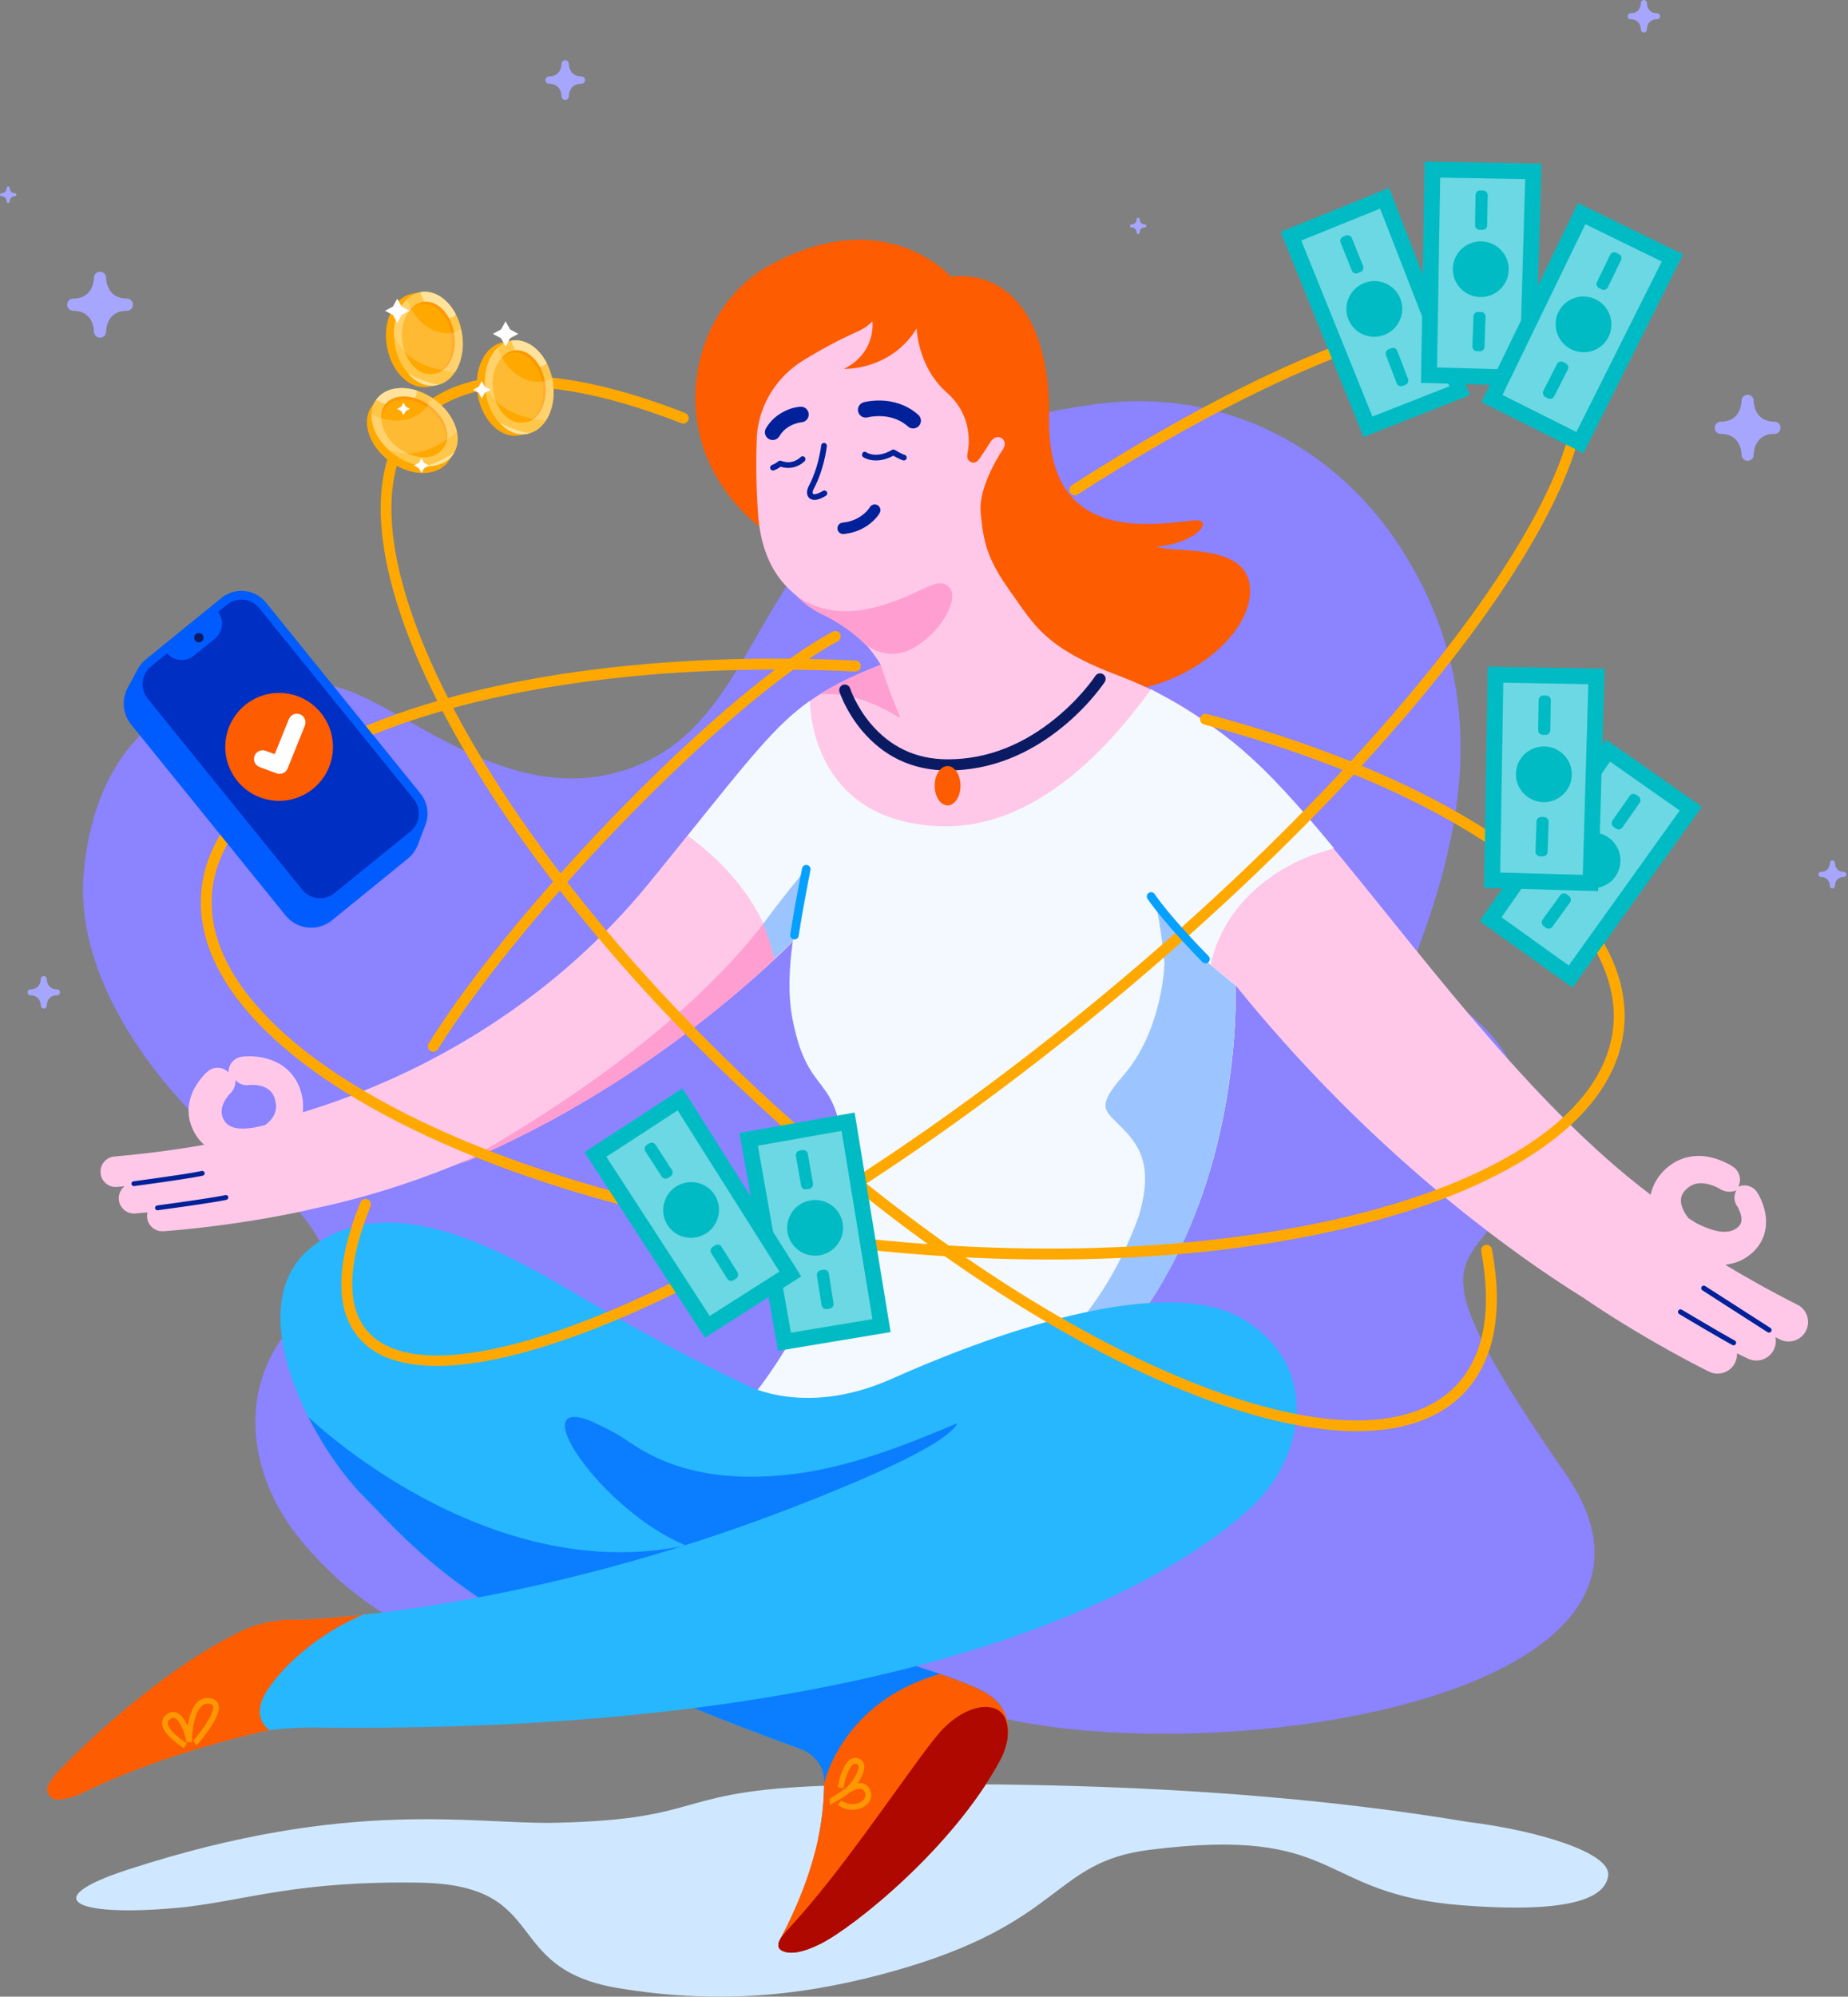 <svg width="614" height="663" viewBox="0 0 614 663" fill="none" xmlns="http://www.w3.org/2000/svg">
<rect x="0" y="0" width="614" height="663" fill="#808080" stroke="none"/>
<g clip-path="url(#clip0_161_3283)">
<path fill-rule="evenodd" clip-rule="evenodd" d="M204.606 256.587C168.847 266.036 137.422 237.475 116.057 229.453C94.692 221.43 33.888 221.767 27.806 289.906C25.217 319.016 43.578 348.279 62.694 368.429C73.847 380.161 114.704 407.07 108.461 426.525C106.768 431.814 101.823 435.197 98.007 439.205C78.953 459.183 81.492 489.018 99.798 511.242C133.352 551.977 185.149 565.605 298.716 555.072C338.658 596.366 580.484 576.357 520.182 489.401C459.881 402.447 496.032 428.447 505.94 384.473C512.348 331.65 464.081 333.976 471.616 313.772C488.26 269.094 492.846 227.368 467.378 185.09C445.422 148.643 406.858 128.583 364.551 134.124C240.527 150.358 265.376 240.543 204.606 256.587Z" fill="#8B83FF"/>
<path fill-rule="evenodd" clip-rule="evenodd" d="M315.865 91.798C315.865 91.798 294.069 66.912 255.376 88.276C228.529 103.1 217.893 149.311 254.87 176.949L286.173 186.161L353.275 223.99C353.275 223.99 356.431 229.303 369.489 229.478C391.204 229.77 413.897 213.014 415.268 197.726C416.904 179.443 389.965 184.109 384.315 181.461C397.644 180.53 404.059 171.895 396.316 172.832C378.513 174.989 347.992 178.37 348.58 138.972C349.06 106.766 335.688 89.788 315.865 91.798Z" fill="#FD5C00"/>
<path fill-rule="evenodd" clip-rule="evenodd" d="M289.857 106.683L289.891 107.047L289.911 107.479L289.915 107.751L289.912 108.221L289.9 108.574L289.877 108.957L289.842 109.367L289.793 109.803L289.728 110.262C289.716 110.34 289.704 110.419 289.69 110.499L289.6 110.989L289.489 111.498L289.358 112.023C288.448 115.396 286.133 119.64 280.403 122.485L280.675 122.489L281.351 122.478L281.84 122.456L282.419 122.417L282.85 122.379L283.317 122.331L284.077 122.235L284.622 122.154L285.196 122.058L285.796 121.946L286.419 121.816L287.067 121.667C287.286 121.614 287.51 121.557 287.735 121.497L288.422 121.306L289.125 121.092C289.837 120.866 290.572 120.604 291.321 120.3L292.074 119.982C296.369 118.096 301.039 114.8 304.562 109.047L304.591 109.583L304.656 110.303L304.746 111.07L304.841 111.745L304.967 112.498L305.068 113.041L305.182 113.613L305.316 114.213L305.466 114.839C305.492 114.946 305.519 115.053 305.548 115.161L305.726 115.822C305.758 115.934 305.79 116.047 305.822 116.161L306.032 116.852C306.069 116.969 306.107 117.086 306.146 117.204L306.387 117.922L306.654 118.654L306.945 119.399C308.361 122.901 310.617 126.753 314.21 130.036L314.601 130.385C318.37 133.698 320.251 137.409 321.142 140.731L321.312 141.412C321.416 141.862 321.503 142.304 321.574 142.735L321.67 143.374C321.698 143.584 321.722 143.791 321.745 143.995L321.8 144.597L321.837 145.179C321.842 145.274 321.846 145.369 321.849 145.462L321.865 146.011L321.861 146.787L321.845 147.271L321.805 147.945L321.751 148.55L321.669 149.24L321.548 150.001L321.468 150.44L321.465 150.481L321.396 150.897C321.391 150.935 321.385 150.974 321.381 151.015L321.361 151.275C321.335 151.916 321.485 152.771 322.43 153.326C323.575 153.998 324.403 153.513 325.042 152.798L325.261 152.538C325.296 152.493 325.33 152.448 325.363 152.403L325.561 152.132L326.256 151.103L328.792 147.226L329.105 146.731C329.113 146.719 329.118 146.708 329.118 146.708L329.26 146.504L329.393 146.336L329.566 146.141C330.115 145.559 331.134 144.807 332.443 145.313L332.685 145.42L332.782 145.48L332.895 145.561L333.034 145.675L333.189 145.822C333.693 146.342 334.269 147.373 333.368 148.981L333.189 149.275L332.662 150.077L332.188 150.836L331.761 151.542L331.284 152.356L330.946 152.953L330.595 153.591L330.234 154.268L329.865 154.978L329.494 155.721C329.432 155.848 329.37 155.975 329.308 156.104L328.939 156.889L328.573 157.701L328.216 158.535L327.87 159.388L327.539 160.256L327.227 161.14C326.219 164.104 325.568 167.252 325.826 170.112L325.973 171.673L326.075 172.682L326.187 173.671L326.306 174.643L326.44 175.6L326.588 176.545C327.551 182.34 329.5 187.626 335.022 195.485L335.477 196.129C336.014 196.88 336.532 197.617 337.037 198.34L338.522 200.469C338.767 200.819 339.011 201.163 339.253 201.506L339.739 202.187L340.226 202.861L340.971 203.869L341.744 204.882L342.269 205.55L342.806 206.21L343.355 206.865L343.918 207.514L344.498 208.159C344.694 208.373 344.893 208.586 345.096 208.799L345.714 209.435L346.353 210.065L347.017 210.693C348.819 212.362 350.896 213.996 353.405 215.622L354.367 216.231C356.497 217.551 358.925 218.871 361.739 220.203L363.065 220.819C363.517 221.026 363.978 221.231 364.448 221.437L365.89 222.059L367.392 222.682C367.648 222.786 367.905 222.892 368.167 222.996L369.763 223.625L371.997 224.486L373.398 225.039C373.63 225.132 373.862 225.226 374.093 225.319L375.479 225.887L376.854 226.466C377.311 226.66 377.766 226.858 378.221 227.057L379.581 227.662L380.933 228.28L382.278 228.916L383.621 229.566L384.958 230.236L386.292 230.925L387.624 231.632C387.846 231.751 388.068 231.872 388.288 231.993L389.619 232.733C389.839 232.858 390.061 232.986 390.283 233.113L391.612 233.886C392.055 234.148 392.499 234.414 392.943 234.685L394.275 235.509C394.719 235.788 395.165 236.071 395.61 236.359L396.949 237.236L398.292 238.143C399.637 239.064 400.991 240.029 402.355 241.044L403.726 242.076C405.099 243.124 406.486 244.223 407.89 245.379L409.299 246.553C409.535 246.751 409.772 246.951 410.01 247.154L411.438 248.386C414.546 251.098 417.751 254.093 421.092 257.417L422.643 258.976C422.904 259.239 423.164 259.506 423.426 259.774L425.007 261.404C425.272 261.68 425.539 261.959 425.807 262.239L427.421 263.944C427.69 264.232 427.963 264.523 428.235 264.816L429.883 266.6L431.555 268.435C432.679 269.679 433.818 270.957 434.974 272.273L436.724 274.274C437.016 274.612 437.312 274.954 437.607 275.297L439.399 277.385C439.699 277.737 440.001 278.094 440.304 278.451L442.138 280.628L444.002 282.867L446.347 285.71L448.719 288.603L451.115 291.544L453.536 294.528L468.563 313.146L472.449 317.937L476.386 322.757L479.036 325.982C479.48 326.519 479.924 327.058 480.37 327.596L483.054 330.826L485.758 334.057L488.484 337.283L491.229 340.502C509.142 361.39 528.331 381.58 548.441 396.731C548.651 395.687 548.983 394.64 549.446 393.598C550.277 391.729 551.507 389.999 553.128 388.437C554.933 386.697 556.967 385.456 559.163 384.707C563.669 383.17 568.219 383.796 572.497 385.665C574.016 386.33 575.188 387.011 575.937 387.535C578.059 389.016 578.702 391.824 577.53 394.056C579.772 393.07 582.462 393.827 583.836 395.949C584.26 396.604 584.804 397.604 585.33 398.889C586.658 402.116 587.207 405.511 586.417 408.938C585.837 411.455 584.549 413.747 582.544 415.661C579.921 418.163 576.884 419.527 573.574 419.901L573.389 420.099C576.999 422.267 580.649 424.371 584.3 426.402L586.301 427.508L588.24 428.564L590.111 429.57L591.913 430.524L594.121 431.676L595.851 432.559L597.114 433.192C600.319 434.761 601.643 438.63 600.074 441.834C598.504 445.037 594.635 446.363 591.43 444.793L590.624 444.392L589.887 444.017C590.157 445.325 590.025 446.726 589.422 448.03C587.967 451.169 584.312 452.589 581.139 451.305L580.74 451.129L579.023 450.312L577.641 449.638L577.134 449.387C577.18 450.431 576.973 451.501 576.48 452.507C574.911 455.711 571.041 457.035 567.837 455.467L566.426 454.761L564.097 453.569L562.305 452.631L560.436 451.642L558.498 450.6L556.491 449.506L554.42 448.363C544.745 442.977 535.065 437.092 525.965 430.863L524.437 429.907L522.857 428.907L521.229 427.863L519.551 426.774C519.268 426.589 518.983 426.402 518.695 426.213L516.948 425.058L515.155 423.858L513.319 422.613C513.008 422.401 512.698 422.189 512.384 421.974L510.484 420.662C510.162 420.44 509.84 420.215 509.517 419.988L507.554 418.61L505.553 417.185L503.512 415.716C503.169 415.467 502.825 415.217 502.479 414.965L500.382 413.427L498.251 411.844C497.894 411.578 497.534 411.308 497.173 411.036L494.991 409.385L492.777 407.688L490.532 405.947C490.156 405.652 489.777 405.356 489.398 405.059L487.107 403.248C486.723 402.942 486.338 402.634 485.951 402.325L483.619 400.446C483.229 400.129 482.837 399.809 482.443 399.489L480.071 397.54L477.675 395.545L475.254 393.504L472.812 391.417C453.186 374.531 431.518 353.185 410.519 327.17L410.547 328.346L410.559 329.532L410.556 331.103L410.542 332.353L410.515 333.76L410.47 335.316L410.408 337.017L410.322 338.857L410.212 340.831C408.659 366.305 400.571 421.685 360.687 457.129L269.299 479.577L251.273 463.036L251.506 462.751L252.297 461.75L253.305 460.433L254.318 459.069L255.185 457.874L256.133 456.536L256.807 455.567L257.511 454.538L258.241 453.449L259.385 451.711L260.174 450.483L260.981 449.202C261.117 448.984 261.253 448.764 261.391 448.542L262.221 447.184C262.36 446.952 262.499 446.72 262.64 446.484L263.487 445.051L264.343 443.57C264.485 443.319 264.629 443.066 264.773 442.811L265.637 441.261L266.502 439.665C274.432 424.845 282.272 404.612 281.142 383.879C280.598 373.903 279.077 368.548 277.098 364.743L276.744 364.087C276.505 363.659 276.26 363.251 276.011 362.855L275.632 362.274C275.568 362.177 275.505 362.082 275.441 361.989L275.052 361.431L274.456 360.614L273.646 359.544L272.405 357.916L271.775 357.066L271.356 356.477C271.285 356.376 271.215 356.276 271.144 356.173L270.725 355.549C270.655 355.443 270.584 355.336 270.514 355.227L270.094 354.56C267.929 351.027 265.827 346.152 264.178 337.606C262.673 329.8 263.031 320.731 264.317 311.74L263.83 312.244L262.755 313.336L261.994 314.095L260.576 315.485L259.451 316.571L258.182 317.778L256.773 319.099L255.225 320.529L253.541 322.065C231.628 341.869 178.005 384.629 108.45 400.412L105.59 401.043C94.274 403.716 82.249 405.748 70.27 407.231L67.794 407.528L65.395 407.802L64.225 407.929L60.846 408.276L58.706 408.478L56.442 408.676L54.37 408.835L54.267 408.843C51.474 409.028 49.059 406.917 48.873 404.124C48.838 403.591 48.886 403.073 49.006 402.582C47.66 402.707 46.31 402.828 44.958 402.945C42.169 403.182 39.715 401.115 39.477 398.328C39.325 396.557 40.105 394.92 41.408 393.9C40.562 393.981 39.727 394.058 38.898 394.13C36.11 394.375 33.651 392.314 33.407 389.527C33.162 386.739 35.223 384.281 38.011 384.036C47.258 383.225 57.533 381.948 67.867 380.15C66.184 378.709 64.833 376.857 63.867 374.584C61.551 369.138 62.719 363.875 65.856 359.352C66.985 357.726 68.125 356.527 68.998 355.781C71.044 354.03 74.084 354.195 75.932 356.103C75.841 353.633 77.565 351.434 80.015 350.954L80.411 350.891L80.712 350.857L81.085 350.823C83.874 350.603 87.003 350.856 90.117 351.992C94.766 353.688 98.317 357.091 99.918 362.272C100.684 364.754 100.878 367.114 100.592 369.32L102.199 368.833C102.471 368.749 102.746 368.665 103.023 368.579L104.711 368.046C104.996 367.954 105.284 367.861 105.574 367.768L107.339 367.187C107.638 367.088 107.938 366.987 108.241 366.884L110.08 366.253C110.39 366.146 110.703 366.036 111.017 365.925L112.926 365.244L114.88 364.528L116.877 363.776L118.915 362.987C146.363 352.228 184.43 331.549 215.727 293.129L220.686 287.025L228.521 277.328L235.402 268.8L238.959 264.411L241.469 261.335L243.854 258.435L245.381 256.596L246.862 254.831L248.298 253.134C248.534 252.857 248.768 252.583 249.001 252.312L250.379 250.717L251.72 249.184C251.941 248.934 252.161 248.686 252.378 248.441L253.674 247.002C254.101 246.532 254.522 246.071 254.942 245.619L256.185 244.293L257.408 243.021C265.903 234.289 273.117 229.292 284.086 224.328L285.68 223.619C285.949 223.5 286.222 223.382 286.496 223.264L288.173 222.551L289.907 221.831L291.705 221.104C292.011 220.983 292.319 220.86 292.63 220.738C288.032 213.235 282.977 209.012 276.543 205.12L275.677 204.601L274.933 204.173L271.679 202.368L270.518 201.71L269.632 201.189L268.733 200.644L268.128 200.264L267.522 199.871L266.914 199.462L266.304 199.038L265.697 198.597C265.594 198.522 265.493 198.447 265.392 198.37L264.784 197.903C263.573 196.949 262.375 195.882 261.226 194.668L260.656 194.049C256.22 189.099 252.607 181.812 251.82 170.186C251.663 167.892 251.547 165.678 251.461 163.548L251.386 161.447C251.376 161.101 251.365 160.758 251.356 160.418L251.31 158.403C251.299 157.742 251.29 157.09 251.284 156.448L251.273 154.553L251.279 152.718L251.299 150.947C251.304 150.657 251.308 150.369 251.314 150.085L251.353 148.409L251.403 146.798C251.414 146.535 251.423 146.275 251.434 146.018V145.523L251.457 144.913L251.516 144.089L251.599 143.288L251.688 142.612L251.761 142.127L251.847 141.617L251.947 141.083L252.06 140.526L252.19 139.948L252.336 139.349L252.498 138.731L252.68 138.095C252.712 137.988 252.744 137.88 252.778 137.771L252.989 137.112L253.221 136.437C253.585 135.416 254.023 134.35 254.55 133.258L254.913 132.527L255.305 131.79C257.669 127.473 261.472 122.907 267.589 119.235L269.322 118.203L270.945 117.257L272.46 116.39L273.871 115.599L275.187 114.878L276.409 114.223L277.903 113.444L278.929 112.924L279.877 112.453L281.567 111.642L284.804 110.144L285.648 109.736L285.963 109.576L286.266 109.417C287.559 108.722 288.577 107.986 289.857 106.683ZM563.001 393.211C562.141 393.484 561.318 393.951 560.508 394.675C559.744 395.356 559.234 396.024 558.916 396.687C558.12 398.347 558.457 400.394 559.7 402.597C559.917 402.982 560.132 403.318 560.322 403.596L560.587 403.966L560.801 404.237L561.057 404.536L563.683 406.206C563.874 406.28 564.062 406.362 564.248 406.456C570.414 409.559 574.826 409.791 577.416 407.5C578.023 406.963 578.348 406.427 578.5 405.814C578.766 404.741 578.517 403.309 577.857 401.821C577.783 401.656 577.711 401.501 577.642 401.36L577.446 400.982L577.284 400.697L577.168 400.515C576.031 398.887 576.002 396.89 576.906 395.286C575.269 395.949 573.329 395.871 571.718 394.949L571.351 394.722L571.061 394.56L570.666 394.356C570.368 394.211 570.006 394.047 569.591 393.879C567.207 392.911 564.886 392.615 563.001 393.211ZM78.253 358.639L78.254 358.657C78.298 360.208 77.761 361.765 76.673 362.909L76.448 363.133C76.313 363.258 76.102 363.486 75.852 363.799L75.534 364.214C75.368 364.44 75.193 364.693 75.016 364.972C73.65 367.126 73.242 369.135 74.006 371.101C75.128 373.986 77.886 375.255 83.199 374.59L83.689 374.525C83.796 374.509 83.902 374.499 84.008 374.489L84.874 374.318L85.743 374.134L87.182 373.813L88.017 373.617L88.142 373.526L88.393 373.359C88.687 373.176 89.372 372.612 90.067 371.761C91.6 369.881 92.157 367.839 91.389 365.122C90.766 362.92 89.58 361.676 87.725 360.935C86.318 360.375 84.722 360.191 83.328 360.254L82.687 360.301C80.987 360.563 79.364 359.89 78.253 358.639Z" fill="#FFC8E9"/>
<path fill-rule="evenodd" clip-rule="evenodd" d="M558.781 434.891L563.191 437.51L567.26 439.904L570.645 441.875L572.211 442.778L574.922 444.32L576.391 445.136C576.802 445.36 576.952 445.874 576.728 446.286C576.505 446.697 575.99 446.848 575.581 446.623L573.686 445.57L571.374 444.251L567.724 442.137L565.064 440.58L562.332 438.969L557.915 436.346C557.514 436.105 557.382 435.586 557.622 435.184C557.861 434.783 558.38 434.651 558.781 434.891ZM566.525 427.03L587.756 440.655L588.204 440.933C588.606 441.174 588.734 441.694 588.492 442.095C588.252 442.497 587.733 442.625 587.332 442.385L584.863 440.826L572.799 433.084L565.609 428.456C565.217 428.202 565.102 427.678 565.355 427.284C565.609 426.891 566.131 426.776 566.525 427.03ZM75.843 397.449C75.939 397.883 75.666 398.311 75.234 398.408L74.544 398.552L73.39 398.771L71.977 399.017L69.864 399.362L66.298 399.911L62.76 400.432L59.489 400.898L54.467 401.594L52.42 401.871C51.981 401.93 51.578 401.62 51.52 401.181C51.461 400.741 51.77 400.339 52.208 400.279L55.929 399.774L59.265 399.308L62.531 398.843L66.061 398.324L69.132 397.852L71.686 397.437L73.39 397.139L74.456 396.932L74.886 396.84C75.319 396.743 75.747 397.016 75.843 397.449ZM67.986 389.434C68.082 389.865 67.81 390.296 67.378 390.391L66.688 390.536L65.847 390.697L64.121 391L62.46 391.274L60.563 391.573L57.154 392.087L53.282 392.648L49.966 393.116L44.564 393.856C44.125 393.914 43.722 393.605 43.664 393.165C43.605 392.726 43.913 392.321 44.352 392.263L48.072 391.756L51.409 391.292L54.674 390.825L58.75 390.225L62.187 389.691L64.559 389.296L66.101 389.016L67.03 388.824C67.462 388.728 67.89 389 67.986 389.434ZM291.555 167.747C292.468 168.263 292.789 169.423 292.273 170.336C291.728 171.304 290.653 172.642 288.963 173.957C286.636 175.77 283.757 176.983 280.315 177.32C279.272 177.422 278.344 176.658 278.243 175.614C278.141 174.568 278.903 173.639 279.946 173.538C282.648 173.273 284.856 172.342 286.636 170.958C287.372 170.383 287.983 169.771 288.47 169.165L288.749 168.8L288.923 168.546L288.971 168.466C289.487 167.554 290.644 167.231 291.555 167.747ZM273.706 147.073L273.878 147.075C274.398 147.131 274.775 147.599 274.72 148.121L274.622 148.869L274.581 149.142C274.458 149.938 274.297 150.824 274.094 151.776C273.509 154.5 272.688 157.226 271.59 159.778C271.353 160.328 271.106 160.864 270.848 161.386L270.451 162.158C269.537 163.876 270.016 164.409 271.403 163.968C271.699 163.874 272.013 163.747 272.333 163.596C272.612 163.464 272.858 163.332 273.059 163.219L273.388 163.018C273.827 162.734 274.415 162.859 274.7 163.299C274.985 163.738 274.859 164.326 274.42 164.612C274.141 164.793 273.693 165.053 273.141 165.314C272.749 165.499 272.359 165.657 271.976 165.778C269.013 166.721 267.043 164.528 268.777 161.264C269.157 160.55 269.514 159.803 269.849 159.027C270.894 156.598 271.679 153.989 272.239 151.377C272.386 150.691 272.51 150.042 272.612 149.44L272.777 148.376L272.835 147.918C272.884 147.455 273.259 147.105 273.706 147.073ZM267.311 151.762C267.695 152.118 267.719 152.719 267.364 153.104C267.079 153.413 266.579 153.839 265.873 154.258C264.126 155.298 262.083 155.696 259.837 155.114L259.368 154.977L258.874 155.313L258.565 155.503C258.081 155.791 257.598 156.024 257.125 156.182C256.628 156.349 256.092 156.079 255.925 155.581C255.759 155.084 256.027 154.546 256.525 154.381C256.856 154.269 257.222 154.093 257.598 153.87C257.862 153.713 258.096 153.556 258.284 153.419L258.594 153.182C258.855 152.966 259.214 152.906 259.532 153.026C261.581 153.801 263.374 153.536 264.905 152.626C265.439 152.309 265.804 151.998 265.971 151.816C266.326 151.43 266.926 151.407 267.311 151.762ZM297.299 149.403L297.758 149.667L298.291 149.965L299.115 150.407L299.588 150.644L299.987 150.83L300.292 150.957C300.333 150.972 300.372 150.985 300.402 150.995L300.482 151.016C300.998 151.109 301.339 151.604 301.246 152.12C301.154 152.636 300.66 152.978 300.145 152.885C299.779 152.819 299.274 152.61 298.597 152.273L297.933 151.93L297.377 151.63L296.812 151.313L296.76 151.344C294.431 152.598 292.2 153.045 290.159 152.856L289.69 152.801C288.859 152.682 288.116 152.461 287.505 152.183C287.265 152.074 287.055 151.96 286.897 151.854L286.764 151.757L286.613 151.621L286.557 151.555L286.495 151.435L286.386 151.194L286.479 150.777C286.631 150.133 286.723 150.116 287.314 150.007C287.547 150.007 287.759 150.091 287.925 150.231L288 150.305L288.148 150.387L288.288 150.454C288.738 150.658 289.307 150.828 289.958 150.92C291.857 151.191 294.008 150.775 296.339 149.403C296.636 149.228 297.003 149.228 297.299 149.403ZM268.698 137.469C268.784 138.808 267.84 139.975 266.547 140.193L266.182 140.232L265.89 140.273C265.831 140.283 265.769 140.294 265.703 140.307L265.253 140.403C265.172 140.422 265.084 140.444 264.995 140.467C263.922 140.744 262.849 141.188 261.861 141.826C260.682 142.587 259.699 143.578 258.953 144.843C258.229 146.076 256.643 146.487 255.412 145.76C254.182 145.034 253.772 143.445 254.498 142.212C255.668 140.222 257.225 138.653 259.059 137.469C261.609 135.822 264.133 135.17 265.948 135.051C267.373 134.958 268.604 136.041 268.698 137.469ZM300.188 134.609C301.967 135.374 303.621 136.416 305.115 137.755C306.181 138.709 306.271 140.347 305.319 141.414C304.366 142.481 302.731 142.572 301.667 141.618C300.598 140.661 299.422 139.919 298.148 139.372C295.461 138.217 292.558 137.978 289.879 138.31L289.036 138.434L288.399 138.561L288.315 138.582C286.936 138.958 285.515 138.142 285.141 136.761C284.766 135.38 285.579 133.956 286.959 133.581L287.13 133.536L287.571 133.437L288.133 133.331C288.237 133.313 288.344 133.295 288.458 133.277C292.183 132.687 296.268 132.924 300.188 134.609Z" fill="#002199"/>
<path fill-rule="evenodd" clip-rule="evenodd" d="M263.42 312.512L262.996 292.016C262.996 292.016 244.357 335.316 152.8 386.59C219.697 358.902 263.42 312.512 263.42 312.512Z" fill="#FF9FD1"/>
<path fill-rule="evenodd" clip-rule="evenodd" d="M443.198 281.637C418.708 252.012 407.727 242.62 382.452 228.885C372.882 241.897 347.319 275.526 312.488 274.364C268.488 272.894 269.119 232.734 269.119 232.701C257.546 240.758 248.266 252.905 228.503 277.469C255.312 297.116 257.263 318.177 257.263 318.177V318.329C261.298 314.685 263.423 312.513 263.423 312.513C262.144 321.462 261.789 330.489 263.285 338.26C268.566 365.7 278.545 355.117 280.134 384.323C282.33 424.671 250.466 463.115 250.466 463.115L268.372 479.582L359.147 457.236C414.347 411.786 410.516 327.171 410.516 327.171L402.187 320.425C408.35 292.201 437.038 283.589 437.038 283.589L443.198 281.637Z" fill="#F4F9FF"/>
<path fill-rule="evenodd" clip-rule="evenodd" d="M408.955 325.977L402.188 320.422C396.071 314.417 384.341 301.668 384.341 301.668C384.341 301.668 385.812 308.595 386.895 319.715C386.895 319.727 386.475 341.845 373.215 357.144C364.499 367.201 366.619 368.423 371.721 373.427C378.219 379.801 383.491 386.385 378.406 403.638C373.554 417.185 366.452 430.322 356.219 441.766L374.883 442.408C413.41 394.358 410.516 327.17 410.516 327.17L408.955 325.977Z" fill="#9CC5FF"/>
<path fill-rule="evenodd" clip-rule="evenodd" d="M487.746 604.993C510.378 607.746 535.079 615.102 534.322 622.66C533.277 633.101 512.067 634.705 485.691 632.66C436.909 628.876 446.375 606.075 381.799 614.272C349.459 618.375 353.595 638.452 297.514 654.346C271.201 661.801 241.539 666.231 205.241 660.137C166.178 653.579 183.258 625.932 139.677 625.158C99.482 624.443 82.321 630.818 61.732 633.232C26.515 636.903 10.751 631.165 42.455 620.836C116.188 596.809 157.108 605.886 184.669 605.27C237.143 604.1 221.669 593.927 281.42 592.776C381.787 590.837 445.77 597.994 487.746 604.993Z" fill="#D0E8FF"/>
<path fill-rule="evenodd" clip-rule="evenodd" d="M160.94 455.175C162.408 454.882 187.939 447.237 187.939 447.237L251.619 464.584L299.16 465.172L350.514 453.999V496.043L215.525 531.617" fill="#27B7FF"/>
<path fill-rule="evenodd" clip-rule="evenodd" d="M250.959 466.251L245.678 458.802C245.678 458.802 228.999 451.207 202.882 436.361C176.765 421.512 136.413 393.73 106.628 411.957C76.841 430.187 103.253 479.285 120.861 496.925C138.467 514.566 158.13 541.908 265.828 580.718C265.828 580.718 279.212 582.606 279.018 590.251C278.822 597.894 273.458 616.783 259.177 644.027C259.177 644.027 257.612 646.477 259.665 647.653C261.719 648.829 265.51 649.014 272.723 645.399C283.582 639.96 316.596 613.647 332.297 584.539C332.297 584.539 340.66 570.281 327.894 562.343C315.129 554.404 250.863 538.233 250.863 538.233L227.682 513.107C227.682 513.107 148.886 458.998 185.273 464.732" fill="#27B7FF"/>
<path fill-rule="evenodd" clip-rule="evenodd" d="M227.679 513.105C200.415 501.863 173.888 463.495 195.743 471.633C195.743 471.633 202.283 474.497 206.111 476.902C212.496 480.914 227.848 493.955 263.954 489.429C300.061 484.901 336.319 461.249 346.686 463.215C357.054 465.179 341.082 497.183 339.119 497.466C337.158 497.745 237.684 517.677 237.684 517.677" fill="#0B7EFF"/>
<path fill-rule="evenodd" clip-rule="evenodd" d="M333.26 567.733C332.163 565.792 330.461 563.939 327.891 562.342C315.127 554.404 250.86 538.234 250.86 538.234L227.779 513.213C160.938 527.186 102.524 470.581 102.424 470.513C107.888 481.318 114.879 490.935 120.859 496.925C138.466 514.566 158.127 541.907 265.825 580.716C265.825 580.716 274.112 583.299 273.847 592.085C273.732 595.905 273.653 602.081 271.794 610.704C287.315 599.873 313.471 581.58 333.26 567.733Z" fill="#0B7EFF"/>
<path fill-rule="evenodd" clip-rule="evenodd" d="M245.674 458.802C245.674 458.802 265.629 471.542 296.345 457.822C327.06 444.101 387.01 421.565 413.874 438.565C438.966 454.441 433.337 484.284 415.488 500.747C399.642 515.364 323.635 576.014 106.381 573.662C106.381 573.662 94.153 573.366 87.109 575.032C80.066 576.7 51.235 583.51 27.171 595.565C27.171 595.565 20.128 598.505 17.761 597.325C14.095 595.493 15.507 592.087 19.908 587.577C24.309 583.069 53.215 554.992 81.974 541.467C81.974 541.467 87.329 537.645 97.234 537.791C107.138 537.939 177.02 533.942 262.892 500.747C354.156 465.467 305.441 467.525 305.441 467.525L250.858 469.288L245.674 458.802Z" fill="#27B7FF"/>
<path fill-rule="evenodd" clip-rule="evenodd" d="M66.907 295.664C71.689 245.924 165.625 213.693 284.264 219.346C285.262 219.393 286.034 220.243 285.986 221.244C285.939 222.244 285.09 223.018 284.092 222.97C167.219 217.401 75.028 249.034 70.512 296.012C65.59 347.188 165.641 399.53 294.265 411.942C422.891 424.354 531.072 392.107 535.993 340.932C539.626 303.121 485.313 263.347 400.057 240.582C399.091 240.324 398.517 239.331 398.774 238.362C399.031 237.394 400.023 236.818 400.989 237.077C487.799 260.257 543.466 301.022 539.597 341.28C534.399 395.341 424.363 428.14 293.918 415.554C163.476 402.966 61.708 349.726 66.907 295.664Z" fill="#FFA900"/>
<path fill-rule="evenodd" clip-rule="evenodd" d="M136.957 137.934C153.099 120.447 185.629 120.664 227.667 137.152C228.598 137.517 229.057 138.57 228.693 139.502C228.328 140.435 227.278 140.896 226.347 140.53L223.911 139.589C184.312 124.527 154.158 124.643 139.615 140.398C107.672 175 158.265 275.136 253.452 363.338C348.637 451.541 452.222 494.275 484.167 459.673C493.091 450.006 495.761 434.934 492.14 415.525C491.956 414.539 492.606 413.593 493.589 413.407C494.572 413.224 495.516 413.873 495.7 414.857C499.513 435.294 496.64 451.505 486.825 462.137C452.858 498.928 347.564 455.49 250.993 366.001C154.419 276.514 102.991 174.726 136.957 137.934Z" fill="#FFA900"/>
<path fill-rule="evenodd" clip-rule="evenodd" d="M276.672 209.741C277.556 209.272 278.65 209.609 279.119 210.494C279.587 211.381 279.251 212.478 278.366 212.947C244.021 231.168 174.939 301.324 145.49 348.401C144.959 349.249 143.842 349.507 142.994 348.974C142.147 348.442 141.89 347.323 142.421 346.473C172.185 298.895 241.709 228.288 276.672 209.741Z" fill="#FFA900"/>
<path fill-rule="evenodd" clip-rule="evenodd" d="M356.123 161.121C436.938 109.216 502.143 89.146 521.363 112.577C547.438 144.364 477.871 243.361 366.656 334.931C255.441 426.5 145.025 475.694 118.95 443.907C111.19 434.447 111.692 419.122 119.752 399.233C120.128 398.305 121.184 397.858 122.11 398.235C123.037 398.612 123.483 399.67 123.107 400.597C115.495 419.383 115.034 433.42 121.748 441.604C145.766 470.885 254.87 422.274 364.358 332.128C473.844 241.981 542.583 144.161 518.565 114.88C501.159 93.66 437.234 113.335 358.077 164.176C357.235 164.716 356.115 164.471 355.575 163.628C355.036 162.784 355.281 161.663 356.123 161.121Z" fill="#FFA900"/>
<path fill-rule="evenodd" clip-rule="evenodd" d="M103.4 306.383C100.583 306.383 97.951 305.127 96.179 302.936L44.843 239.51C43.28 237.579 42.562 235.154 42.819 232.681C43.077 230.208 44.282 227.983 46.209 226.417L71.397 205.956C73.046 204.614 75.122 203.876 77.243 203.876C80.061 203.876 82.692 205.132 84.465 207.323L135.798 270.749C139.026 274.736 138.415 280.61 134.435 283.842L109.248 304.305C107.597 305.645 105.521 306.383 103.4 306.383Z" fill="#005CFF"/>
<path fill-rule="evenodd" clip-rule="evenodd" d="M77.244 202.209C74.74 202.209 72.292 203.079 70.347 204.659L45.16 225.121C40.467 228.934 39.745 235.86 43.55 240.56L94.885 303.988C96.974 306.571 100.078 308.052 103.399 308.052C105.901 308.052 108.349 307.182 110.296 305.6L135.483 285.139C140.176 281.326 140.898 274.401 137.092 269.699L85.758 206.273C83.668 203.689 80.564 202.209 77.244 202.209Z" fill="#005CFF"/>
<path fill-rule="evenodd" clip-rule="evenodd" d="M77.244 205.542C79.464 205.542 81.664 206.508 83.171 208.372L134.506 271.798C137.159 275.076 136.658 279.887 133.386 282.547L108.199 303.008C106.786 304.156 105.086 304.714 103.4 304.714C101.18 304.714 98.978 303.747 97.471 301.885L46.137 238.458C43.483 235.181 43.986 230.369 47.258 227.711L72.445 207.25C73.858 206.101 75.556 205.542 77.244 205.542Z" fill="#005CFF"/>
<path fill-rule="evenodd" clip-rule="evenodd" d="M42.233 228.781L45.584 222.529L90.319 220.609L141.032 274.701L138.727 280.74L83.284 277.88L42.233 228.781Z" fill="#005CFF"/>
<path fill-rule="evenodd" clip-rule="evenodd" d="M106.351 299.717C103.601 299.717 101.029 298.489 99.298 296.352L47.963 232.924C44.812 229.032 45.41 223.295 49.296 220.137L74.483 199.675C76.094 198.366 78.123 197.644 80.194 197.644C82.945 197.644 85.516 198.871 87.248 201.012L138.582 264.436C141.734 268.331 141.136 274.067 137.248 277.226L112.061 297.687C110.451 298.996 108.423 299.717 106.351 299.717Z" fill="#002199"/>
<path fill-rule="evenodd" clip-rule="evenodd" d="M80.2 196.194C77.798 196.194 75.445 197.03 73.578 198.548L48.389 219.01C43.884 222.672 43.19 229.323 46.843 233.838L98.178 297.264C100.186 299.745 103.166 301.167 106.356 301.167C108.759 301.167 111.11 300.331 112.979 298.814L138.166 278.351C142.673 274.69 143.366 268.039 139.712 263.523L88.377 200.096C86.37 197.615 83.389 196.194 80.2 196.194Z" fill="#005CFF"/>
<path fill-rule="evenodd" clip-rule="evenodd" d="M80.195 199.096C82.415 199.096 84.617 200.061 86.124 201.924L137.458 265.35C140.111 268.628 139.609 273.441 136.337 276.097L111.15 296.56C109.737 297.708 108.039 298.267 106.351 298.267C104.131 298.267 101.931 297.301 100.424 295.436L49.088 232.012C46.436 228.733 46.937 223.923 50.209 221.263L75.396 200.802C76.809 199.653 78.507 199.096 80.195 199.096Z" fill="#002FC4"/>
<path fill-rule="evenodd" clip-rule="evenodd" d="M106.326 236.363C112.748 243.884 111.867 255.195 104.36 261.628C96.855 268.063 85.565 267.181 79.144 259.662C72.722 252.141 73.601 240.828 81.106 234.396C88.612 227.962 99.904 228.842 106.326 236.363Z" fill="#FD5C00"/>
<path fill-rule="evenodd" clip-rule="evenodd" d="M95.973 238.795C96.567 237.322 98.241 236.61 99.712 237.205C101.096 237.766 101.806 239.283 101.39 240.689L101.298 240.951L95.564 255.166C95.019 256.517 93.564 257.232 92.185 256.875L91.911 256.789L86.276 254.714C84.787 254.168 84.024 252.514 84.571 251.023C85.086 249.619 86.578 248.858 87.993 249.231L88.257 249.314L91.28 250.426L95.973 238.795Z" fill="white"/>
<path fill-rule="evenodd" clip-rule="evenodd" d="M257.261 318.174V318.327C261.296 314.682 263.421 312.51 263.421 312.51L267.88 288.621C267.88 288.621 263.037 293.986 253.559 306.753C255.844 312.362 257.261 318.174 257.261 318.174Z" fill="#9CC5FF"/>
<path fill-rule="evenodd" clip-rule="evenodd" d="M268.16 287.224C268.932 287.379 269.431 288.129 269.278 288.901L268.563 292.579C268.206 294.445 267.848 296.344 267.5 298.229L266.785 302.176L266.233 305.352C265.893 307.353 265.6 309.16 265.366 310.737C265.25 311.515 264.525 312.052 263.749 311.936C262.971 311.82 262.437 311.094 262.552 310.316L262.809 308.644C263.083 306.899 263.412 304.937 263.789 302.797L264.19 300.535C264.525 298.668 264.876 296.764 265.233 294.87L266.043 290.63L266.488 288.345C266.629 287.638 267.271 287.157 267.969 287.2L268.16 287.224Z" fill="#06A0FF"/>
<path fill-rule="evenodd" clip-rule="evenodd" d="M381.645 296.505C382.289 296.058 383.176 296.219 383.623 296.865C384.883 298.688 386.502 300.78 388.415 303.086C389.225 304.06 390.081 305.064 390.98 306.096C392.827 308.215 394.781 310.37 396.756 312.481L398.751 314.596L401.535 317.467C402.089 318.024 402.087 318.927 401.53 319.482C400.973 320.038 400.072 320.035 399.518 319.477L398.596 318.537C398.011 317.937 397.374 317.277 396.695 316.565L396.177 316.02C393.677 313.385 391.175 310.653 388.837 307.969C387.924 306.922 387.054 305.9 386.231 304.908C384.264 302.544 382.599 300.39 381.285 298.488C380.838 297.842 380.999 296.954 381.645 296.505Z" fill="#06A0FF"/>
<path fill-rule="evenodd" clip-rule="evenodd" d="M120.484 536.203C108.28 537.52 100.154 537.863 97.237 537.794C88.847 537.598 81.217 541.127 81.217 541.127C52.458 554.649 24.312 583.073 19.911 587.579C15.508 592.087 14.098 595.495 17.764 597.326C20.131 598.505 27.173 595.567 27.173 595.567C51.237 583.512 80.069 576.701 87.112 575.035C87.901 574.847 88.763 574.688 89.659 574.548L89.655 574.547C89.655 574.547 82.71 570.575 88.873 561.166C94.215 553.011 105.522 542.648 120.484 536.203Z" fill="#FD5C00"/>
<path fill-rule="evenodd" clip-rule="evenodd" d="M62.664 571.419C63.877 566.089 66.304 563.028 70.334 563.999C72.212 564.452 72.973 565.893 72.651 567.822C72.418 569.222 71.636 570.913 70.421 572.855C68.853 575.362 65.989 578.946 65.307 579.534L65.231 579.594L64.188 578.007C64.4 577.868 67.316 574.242 68.814 571.847C69.908 570.099 70.598 568.604 70.781 567.508C70.951 566.493 70.714 566.044 69.891 565.845C67.266 565.213 65.52 567.415 64.513 571.84C64.183 573.287 63.969 574.847 63.848 576.409C63.819 576.775 63.798 577.122 63.782 577.449L63.745 578.562L61.853 578.473L61.855 578.223L61.843 578.061C61.731 577.104 61.079 574.885 60.289 573.252L60.117 572.91C58.858 570.511 57.674 569.843 56.342 570.966C55.586 571.603 55.529 572.336 56.108 573.405C56.612 574.336 57.558 575.38 58.813 576.456C59.536 577.076 60.314 577.667 61.092 578.208L61.804 578.689L62.117 578.886L61.128 580.506L60.848 580.33C60.627 580.188 60.344 579.999 60.012 579.77C59.184 579.194 58.356 578.565 57.581 577.9C56.165 576.684 55.078 575.486 54.442 574.311C53.468 572.514 53.601 570.792 55.122 569.511C57.668 567.369 60.056 568.713 61.795 572.027C61.929 572.282 62.06 572.552 62.186 572.832L62.328 573.158L62.468 572.357L62.664 571.419Z" fill="#FF9700"/>
<path fill-rule="evenodd" clip-rule="evenodd" d="M327.896 562.342C324.961 560.515 319.294 558.254 312.315 555.853C279.695 565.055 273.85 592.085 273.85 592.085C273.656 599.729 273.46 616.781 259.177 644.027C259.177 644.027 257.612 646.476 259.667 647.653C261.722 648.827 265.511 649.013 272.726 645.398C283.584 639.959 316.597 613.646 332.297 584.538C332.297 584.538 340.661 570.28 327.896 562.342Z" fill="#FD5C00"/>
<path fill-rule="evenodd" clip-rule="evenodd" d="M332.297 584.538C332.297 584.538 333.987 581.649 334.685 577.75C334.704 577.661 335.939 570.629 331.776 567.957C327.087 564.948 318.7 567.98 312.44 575.032C306.179 582.085 290.483 605.536 275.88 624.082C265.462 637.313 261.267 640.842 259.439 643.525L259.408 643.568C259.327 643.724 259.26 643.869 259.177 644.027C259.177 644.027 257.612 646.476 259.667 647.653C261.72 648.827 265.511 649.013 272.725 645.398C283.584 639.959 316.597 613.646 332.297 584.538Z" fill="#AF0800"/>
<path fill-rule="evenodd" clip-rule="evenodd" d="M280.249 587.139C281.495 584.55 283.152 583.209 285.221 583.909C287.69 584.746 287.663 587.41 285.98 590.502C285.697 591.021 285.374 591.541 285.019 592.051L284.954 592.135L285.109 592.116C286.801 591.906 288.185 592.523 288.977 594.151L289.119 594.467C291.12 599.364 283.901 603.082 278.681 599.565L278.387 599.358L279.512 597.828C283.396 600.693 288.56 598.113 287.364 595.187C286.862 593.958 285.94 593.706 284.388 594.227C283.81 594.42 283.19 594.716 282.547 595.091L282.096 595.363L281.708 595.702C281.256 596.078 280.802 596.415 280.35 596.701L279.9 596.969L275.68 599.358V597.312L279.454 594.904C279.783 594.648 280.131 594.394 280.492 594.146L280.943 593.849L281.318 593.5C282.348 592.497 283.322 591.28 284.054 590.052L284.316 589.592C285.513 587.393 285.527 586.017 284.613 585.708C283.732 585.409 282.838 586.133 281.956 587.965C281.279 589.369 280.721 591.255 280.353 593.117L280.226 593.814L278.356 593.492C278.741 591.252 279.399 588.905 280.249 587.139Z" fill="#FF9700"/>
<path fill-rule="evenodd" clip-rule="evenodd" d="M60.385 219.156C58.495 219.156 56.625 218.335 55.346 216.75L72.309 202.976C74.564 205.761 74.139 209.851 71.356 212.109L64.462 217.706C63.261 218.681 61.818 219.156 60.385 219.156Z" fill="#005CFF"/>
<path fill-rule="evenodd" clip-rule="evenodd" d="M67.627 211.74C67.627 212.598 66.934 213.292 66.08 213.292C65.224 213.292 64.531 212.598 64.531 211.74C64.531 210.885 65.224 210.189 66.08 210.189C66.934 210.189 67.627 210.885 67.627 211.74Z" fill="#0A1B64"/>
<path fill-rule="evenodd" clip-rule="evenodd" d="M265.424 198.664C270.027 203.082 273.221 203.783 276.955 206.005C281.382 208.64 284.374 210.96 287.407 213.939C288.061 214.581 291.871 217.104 296.58 217.104C307.6 217.104 319.556 200.494 315.634 195.346C311.496 189.917 304.78 199.124 287.389 202.365C271.324 205.36 262.853 196.248 262.853 196.248L265.424 198.664Z" fill="#FF9FD1"/>
<path fill-rule="evenodd" clip-rule="evenodd" d="M292.625 220.739C286.199 223.287 277.626 227.002 272.621 230.54C287.681 229.441 299.785 239.698 299.052 238.022C295.558 230.046 292.625 220.739 292.625 220.739Z" fill="#FF9FD1"/>
<path fill-rule="evenodd" clip-rule="evenodd" d="M363.94 224.429C364.5 223.573 365.651 223.331 366.51 223.89C367.369 224.448 367.613 225.593 367.052 226.449L366.699 226.968C366.596 227.113 366.478 227.28 366.344 227.466L366.131 227.758C365.391 228.766 364.514 229.885 363.502 231.088C360.62 234.515 357.232 237.94 353.35 241.139C342.218 250.315 329.346 255.84 314.913 255.84C302.835 255.84 293.454 250.922 286.531 242.77C284.121 239.931 282.186 236.896 280.678 233.86L280.214 232.9C279.569 231.52 279.145 230.425 278.92 229.723C278.609 228.749 279.148 227.709 280.125 227.398C281.103 227.087 282.147 227.625 282.46 228.599L282.622 229.057C282.674 229.196 282.737 229.361 282.81 229.55C283.129 230.35 283.526 231.249 284.008 232.22C285.389 235.002 287.165 237.787 289.367 240.381C295.623 247.748 304.003 252.141 314.913 252.141C328.389 252.141 340.467 246.958 350.981 238.29C354.678 235.243 357.91 231.977 360.654 228.714C361.419 227.801 362.102 226.944 362.699 226.153L363.131 225.575C363.542 225.016 363.811 224.625 363.94 224.429Z" fill="#0A1B64"/>
<path fill-rule="evenodd" clip-rule="evenodd" d="M319.124 260.905C319.124 264.513 317.202 267.439 314.834 267.439C312.463 267.439 310.543 264.513 310.543 260.905C310.543 257.296 312.463 254.37 314.834 254.37C317.202 254.37 319.124 257.296 319.124 260.905Z" fill="#FD5C00"/>
<path fill-rule="evenodd" clip-rule="evenodd" d="M580.646 133.114C580.646 133.114 580.646 142.044 571.732 142.044C580.646 142.044 580.646 150.977 580.646 150.977C580.646 150.977 580.646 142.044 589.561 142.044C580.646 142.044 580.646 133.114 580.646 133.114Z" fill="#A6A6FF"/>
<path fill-rule="evenodd" clip-rule="evenodd" d="M578.451 142.045C579.347 142.717 580.071 143.512 580.65 144.365C581.227 143.512 581.953 142.717 582.847 142.045C581.953 141.375 581.227 140.579 580.65 139.727C580.071 140.579 579.347 141.375 578.451 142.045ZM580.651 153.003C579.533 153.003 578.628 152.096 578.628 150.977C578.621 150.279 578.365 144.071 571.735 144.071C570.617 144.071 569.712 143.164 569.712 142.045C569.712 140.926 570.617 140.02 571.735 140.02C578.359 140.02 578.619 133.823 578.628 133.105C578.631 131.99 579.535 131.088 580.651 131.088C581.754 131.088 582.652 131.975 582.672 133.078V133.081V133.084V133.086V133.091V133.094V133.097V133.101V133.105C582.678 133.823 582.942 140.02 589.564 140.02C590.68 140.02 591.587 140.926 591.587 142.045C591.587 143.164 590.68 144.071 589.564 144.071C582.865 144.071 582.672 150.27 582.672 150.977C582.672 152.096 581.767 153.003 580.651 153.003Z" fill="#A6A6FF"/>
<path fill-rule="evenodd" clip-rule="evenodd" d="M608.814 286.58C608.814 286.58 608.814 290.371 605.032 290.371C608.814 290.371 608.814 294.164 608.814 294.164C608.814 294.164 608.814 290.371 612.599 290.371C608.814 290.371 608.814 286.58 608.814 286.58Z" fill="#A6A6FF"/>
<path fill-rule="evenodd" clip-rule="evenodd" d="M607.885 290.369C608.264 290.654 608.57 290.993 608.817 291.354C609.062 290.993 609.37 290.654 609.749 290.369C609.37 290.085 609.062 289.748 608.817 289.385C608.57 289.748 608.264 290.085 607.885 290.369ZM608.817 295.021C608.344 295.021 607.96 294.637 607.96 294.162C607.956 293.865 607.848 291.23 605.033 291.23C604.56 291.23 604.176 290.844 604.176 290.371C604.176 289.895 604.56 289.51 605.033 289.51C607.845 289.51 607.956 286.88 607.96 286.575C607.961 286.102 608.344 285.719 608.817 285.719C609.287 285.719 609.667 286.096 609.676 286.565V286.566V286.569V286.572V286.575C609.679 286.88 609.791 289.51 612.602 289.51C613.075 289.51 613.46 289.895 613.46 290.371C613.46 290.844 613.075 291.23 612.602 291.23C609.759 291.23 609.676 293.862 609.676 294.162C609.676 294.637 609.292 295.021 608.817 295.021Z" fill="#A6A6FF"/>
<path fill-rule="evenodd" clip-rule="evenodd" d="M33.238 92.24C33.238 92.24 33.238 101.172 24.322 101.172C33.238 101.172 33.238 110.103 33.238 110.103C33.238 110.103 33.238 101.172 42.151 101.172C33.238 101.172 33.238 92.24 33.238 92.24Z" fill="#A6A6FF"/>
<path fill-rule="evenodd" clip-rule="evenodd" d="M31.039 101.172C31.935 101.842 32.659 102.637 33.238 103.489C33.814 102.637 34.54 101.842 35.434 101.172C34.54 100.5 33.814 99.704 33.238 98.852C32.659 99.704 31.935 100.5 31.039 101.172ZM33.239 112.131C32.121 112.131 31.216 111.224 31.216 110.105C31.207 109.407 30.952 103.199 24.323 103.199C23.206 103.199 22.3 102.292 22.3 101.174C22.3 100.054 23.206 99.148 24.323 99.148C30.947 99.148 31.207 92.951 31.216 92.233C31.219 91.118 32.122 90.217 33.239 90.217C34.342 90.217 35.241 91.103 35.26 92.206V92.209V92.211V92.216V92.219V92.222V92.226V92.229V92.233C35.267 92.951 35.529 99.148 42.153 99.148C43.269 99.148 44.175 100.054 44.175 101.174C44.175 102.292 43.269 103.199 42.153 103.199C35.454 103.199 35.26 109.398 35.26 110.105C35.26 111.224 34.355 112.131 33.239 112.131Z" fill="#A6A6FF"/>
<path fill-rule="evenodd" clip-rule="evenodd" d="M187.788 21.215C187.788 21.215 187.788 26.589 182.422 26.589C187.788 26.589 187.788 31.965 187.788 31.965C187.788 31.965 187.788 26.589 193.153 26.589C187.788 26.589 187.788 21.215 187.788 21.215Z" fill="#A6A6FF"/>
<path fill-rule="evenodd" clip-rule="evenodd" d="M186.462 26.59C187.001 26.994 187.437 27.472 187.786 27.986C188.132 27.472 188.568 26.994 189.107 26.59C188.568 26.187 188.132 25.708 187.786 25.195C187.437 25.708 187.001 26.187 186.462 26.59ZM187.786 33.184C187.114 33.184 186.569 32.638 186.569 31.965C186.564 31.546 186.411 27.81 182.421 27.81C181.749 27.81 181.205 27.263 181.205 26.59C181.205 25.917 181.749 25.371 182.421 25.371C186.408 25.371 186.564 21.642 186.569 21.211C186.572 20.54 187.114 19.996 187.786 19.996C188.451 19.996 188.991 20.53 189.002 21.194V21.197V21.198V21.201V21.204V21.207V21.211C189.006 21.642 189.164 25.371 193.15 25.371C193.822 25.371 194.369 25.917 194.369 26.59C194.369 27.263 193.822 27.81 193.15 27.81C189.12 27.81 189.002 31.54 189.002 31.965C189.002 32.638 188.458 33.184 187.786 33.184Z" fill="#A6A6FF"/>
<path fill-rule="evenodd" clip-rule="evenodd" d="M14.544 325.117C14.544 325.117 14.544 329.513 10.156 329.513C14.544 329.513 14.544 333.91 14.544 333.91C14.544 333.91 14.544 329.513 18.931 329.513C14.544 329.513 14.544 325.117 14.544 325.117Z" fill="#A6A6FF"/>
<path fill-rule="evenodd" clip-rule="evenodd" d="M13.466 329.514C13.906 329.843 14.264 330.234 14.549 330.653C14.833 330.234 15.189 329.843 15.629 329.514C15.189 329.183 14.833 328.791 14.549 328.372C14.264 328.791 13.906 329.183 13.466 329.514ZM14.547 334.907C13.997 334.907 13.551 334.46 13.551 333.91C13.547 333.566 13.422 330.511 10.159 330.511C9.609 330.511 9.163 330.064 9.163 329.514C9.163 328.963 9.609 328.516 10.159 328.516C13.419 328.516 13.547 325.467 13.551 325.113C13.553 324.565 13.999 324.121 14.547 324.121C15.09 324.121 15.532 324.558 15.542 325.1V325.103V325.106V325.109V325.112C15.545 325.466 15.674 328.516 18.934 328.516C19.484 328.516 19.929 328.963 19.929 329.514C19.929 330.064 19.484 330.511 18.934 330.511C15.636 330.511 15.542 333.562 15.542 333.91C15.542 334.46 15.096 334.907 14.547 334.907Z" fill="#A6A6FF"/>
<path fill-rule="evenodd" clip-rule="evenodd" d="M546.187 0.997C546.187 0.997 546.187 5.393 541.799 5.393C546.187 5.393 546.187 9.789 546.187 9.789C546.187 9.789 546.187 5.393 550.574 5.393C546.187 5.393 546.187 0.997 546.187 0.997Z" fill="#A6A6FF"/>
<path fill-rule="evenodd" clip-rule="evenodd" d="M545.1 5.393C545.541 5.722 545.898 6.114 546.183 6.534C546.466 6.114 546.825 5.722 547.264 5.393C546.825 5.062 546.466 4.67 546.183 4.251C545.898 4.67 545.541 5.062 545.1 5.393ZM546.183 10.786C545.632 10.786 545.186 10.339 545.186 9.789C545.183 9.446 545.057 6.389 541.795 6.389C541.245 6.389 540.799 5.944 540.799 5.393C540.799 4.842 541.245 4.395 541.795 4.395C545.054 4.395 545.183 1.346 545.186 0.994C545.189 0.444 545.633 0 546.183 0C546.725 0 547.169 0.437 547.177 0.979V0.982V0.985V0.988V0.991V0.994C547.18 1.346 547.308 4.395 550.57 4.395C551.119 4.395 551.565 4.842 551.565 5.393C551.565 5.944 551.119 6.389 550.57 6.389C547.273 6.389 547.177 9.441 547.177 9.789C547.177 10.339 546.731 10.786 546.183 10.786Z" fill="#A6A6FF"/>
<path fill-rule="evenodd" clip-rule="evenodd" d="M378.151 72.789C378.151 72.789 378.151 75.014 375.93 75.014C378.151 75.014 378.151 77.239 378.151 77.239C378.151 77.239 378.151 75.014 380.371 75.014C378.151 75.014 378.151 72.789 378.151 72.789Z" fill="#A6A6FF"/>
<path fill-rule="evenodd" clip-rule="evenodd" d="M377.604 75.015C377.827 75.182 378.008 75.381 378.152 75.594C378.294 75.381 378.477 75.182 378.699 75.015C378.477 74.848 378.294 74.65 378.152 74.438C378.008 74.65 377.827 74.848 377.604 75.015ZM378.152 77.746C377.873 77.746 377.648 77.518 377.648 77.24C377.647 77.067 377.582 75.519 375.93 75.519C375.653 75.519 375.427 75.294 375.427 75.014C375.427 74.736 375.653 74.51 375.93 74.51C377.581 74.51 377.647 72.966 377.648 72.788C377.65 72.509 377.873 72.285 378.152 72.285C378.428 72.285 378.651 72.507 378.656 72.781V72.784V72.787C378.657 72.965 378.722 74.51 380.372 74.51C380.651 74.51 380.876 74.736 380.876 75.014C380.876 75.294 380.651 75.519 380.372 75.519C378.703 75.519 378.656 77.064 378.656 77.24C378.656 77.518 378.429 77.746 378.152 77.746Z" fill="#A6A6FF"/>
<path fill-rule="evenodd" clip-rule="evenodd" d="M2.723 62.44C2.723 62.44 2.723 64.665 0.502 64.665C2.723 64.665 2.723 66.89 2.723 66.89C2.723 66.89 2.723 64.665 4.944 64.665C2.723 64.665 2.723 62.44 2.723 62.44Z" fill="#A6A6FF"/>
<path fill-rule="evenodd" clip-rule="evenodd" d="M2.177 64.664C2.4 64.831 2.581 65.03 2.725 65.242C2.868 65.03 3.049 64.831 3.272 64.664C3.049 64.496 2.868 64.299 2.725 64.087C2.581 64.299 2.4 64.496 2.177 64.664ZM2.725 67.395C2.447 67.395 2.221 67.169 2.221 66.891C2.219 66.717 2.156 65.171 0.504 65.171C0.226 65.171 0 64.944 0 64.666C0 64.387 0.226 64.161 0.504 64.161C2.154 64.161 2.219 62.618 2.221 62.439C2.222 62.161 2.447 61.936 2.725 61.936C3 61.936 3.224 62.157 3.229 62.432V62.435V62.438C3.23 62.616 3.295 64.161 4.946 64.161C5.224 64.161 5.449 64.387 5.449 64.666C5.449 64.944 5.224 65.171 4.946 65.171C3.276 65.171 3.229 66.715 3.229 66.891C3.229 67.169 3.003 67.395 2.725 67.395Z" fill="#A6A6FF"/>
<path fill-rule="evenodd" clip-rule="evenodd" d="M245.704 376.187L258.515 448.548L295.91 442.331L283.951 369.432L245.704 376.187Z" fill="#00BBC4"/>
<path fill-rule="evenodd" clip-rule="evenodd" d="M251.797 380.433L279.615 375.52L289.869 438.024L262.79 442.526L251.797 380.433Z" fill="#6CD8E3"/>
<path fill-rule="evenodd" clip-rule="evenodd" d="M265.677 382.061C264.844 382.208 264.288 383.003 264.434 383.836L266.165 393.681C266.312 394.514 267.107 395.07 267.938 394.923L268.888 394.754C269.721 394.607 270.276 393.813 270.129 392.981L268.398 383.136C268.252 382.303 267.458 381.747 266.625 381.894L265.677 382.061ZM270.021 398.5C275.121 398.051 279.632 401.819 280.074 406.897C280.517 411.976 276.727 416.471 271.625 416.92C266.525 417.367 262.014 413.6 261.572 408.521C261.129 403.444 264.919 398.947 270.021 398.5ZM271.411 423.539C271.279 422.703 271.851 421.919 272.685 421.786L273.636 421.636C274.472 421.503 275.256 422.072 275.388 422.908L276.948 432.781C277.079 433.617 276.508 434.401 275.674 434.534L274.723 434.685C273.887 434.818 273.103 434.248 272.971 433.414L271.411 423.539Z" fill="#00BBC4"/>
<path fill-rule="evenodd" clip-rule="evenodd" d="M194.197 382.603L234.21 444.196L266.208 423.835L226.768 361.412L194.197 382.603Z" fill="#00BBC4"/>
<path fill-rule="evenodd" clip-rule="evenodd" d="M201.464 384.125L225.154 368.712L258.97 422.235L235.8 436.978L201.464 384.125Z" fill="#6CD8E3"/>
<path fill-rule="evenodd" clip-rule="evenodd" d="M214.875 380.195C214.167 380.655 213.966 381.605 214.425 382.315L219.858 390.697C220.317 391.406 221.265 391.608 221.974 391.147L222.784 390.619C223.493 390.158 223.694 389.209 223.234 388.5L217.802 380.118C217.342 379.408 216.394 379.207 215.685 379.668L214.875 380.195ZM225.287 393.625C229.809 391.216 235.431 392.916 237.819 397.416C240.206 401.916 238.469 407.538 233.948 409.948C229.425 412.359 223.804 410.657 221.415 406.157C219.028 401.657 220.764 396.035 225.287 393.625ZM236.33 416.128C235.882 415.412 236.101 414.465 236.817 414.017L237.636 413.504C238.353 413.055 239.296 413.273 239.745 413.991L245.029 422.467C245.477 423.184 245.259 424.13 244.542 424.579L243.723 425.092C243.006 425.54 242.063 425.321 241.614 424.605L236.33 416.128Z" fill="#00BBC4"/>
<path fill-rule="evenodd" clip-rule="evenodd" d="M533.627 245.59L491.615 305.831L522.445 327.928L565.44 267.909L533.627 245.59Z" fill="#00BBC4"/>
<path fill-rule="evenodd" clip-rule="evenodd" d="M534.941 252.909L558.08 269.143L521.216 320.604L498.891 304.603L534.941 252.909Z" fill="#6CD8E3"/>
<path fill-rule="evenodd" clip-rule="evenodd" d="M543.606 263.897C542.912 263.41 541.96 263.578 541.474 264.272L535.752 272.459C535.269 273.153 535.437 274.108 536.129 274.594L536.919 275.148C537.611 275.633 538.565 275.465 539.049 274.773L544.771 266.586C545.256 265.892 545.088 264.937 544.396 264.451L543.606 263.897ZM535.073 278.595C538.995 281.893 539.525 287.753 536.255 291.659C532.984 295.563 527.132 296.058 523.209 292.76C519.286 289.461 518.756 283.602 522.027 279.696C525.298 275.791 531.15 275.297 535.073 278.595ZM518.383 297.287C518.88 296.603 519.837 296.451 520.52 296.949L521.301 297.517C521.984 298.015 522.136 298.973 521.64 299.658L515.777 307.744C515.279 308.428 514.322 308.58 513.639 308.082L512.858 307.514C512.175 307.016 512.024 306.058 512.52 305.373L518.383 297.287Z" fill="#00BBC4"/>
<path fill-rule="evenodd" clip-rule="evenodd" d="M494.299 221.361L493.093 294.842L530.984 295.888L533.13 222.041L494.299 221.361Z" fill="#00BBC4"/>
<path fill-rule="evenodd" clip-rule="evenodd" d="M499.473 226.695L527.717 227.19L525.877 290.506L498.438 289.749L499.473 226.695Z" fill="#6CD8E3"/>
<path fill-rule="evenodd" clip-rule="evenodd" d="M512.786 230.948C511.941 230.934 511.245 231.606 511.229 232.453L511.058 242.448C511.042 243.293 511.716 243.99 512.561 244.005L513.524 244.022C514.371 244.038 515.068 243.364 515.083 242.519L515.255 232.523C515.27 231.678 514.596 230.98 513.751 230.966L512.786 230.948ZM513.919 247.915C519.012 248.45 522.724 253.012 522.192 258.083C521.661 263.153 517.086 266.84 511.992 266.302C506.899 265.767 503.188 261.204 503.719 256.134C504.25 251.064 508.825 247.377 513.919 247.915ZM510.517 272.759C510.548 271.914 511.255 271.253 512.1 271.283L513.064 271.317C513.909 271.346 514.57 272.057 514.541 272.902L514.195 282.893C514.166 283.738 513.457 284.398 512.612 284.369L511.649 284.335C510.804 284.305 510.142 283.596 510.171 282.75L510.517 272.759Z" fill="#00BBC4"/>
<path fill-rule="evenodd" clip-rule="evenodd" d="M425.504 76.985L453.051 145.095L488.34 131.225L461.514 62.409L425.504 76.985Z" fill="#00BBC4"/>
<path fill-rule="evenodd" clip-rule="evenodd" d="M432.348 79.87L458.54 69.269L481.54 128.272L455.988 138.316L432.348 79.87Z" fill="#6CD8E3"/>
<path fill-rule="evenodd" clip-rule="evenodd" d="M446.263 78.573C445.479 78.89 445.101 79.783 445.416 80.567L449.152 89.835C449.469 90.619 450.361 90.998 451.145 90.68L452.039 90.318C452.823 90.001 453.202 89.107 452.885 88.323L449.151 79.055C448.834 78.271 447.943 77.893 447.159 78.21L446.263 78.573ZM453.925 93.746C458.823 92.244 464.017 94.988 465.502 99.862C466.989 104.736 464.213 109.923 459.315 111.425C454.417 112.926 449.223 110.182 447.738 105.308C446.251 100.434 449.027 95.247 453.925 93.746ZM460.482 117.949C460.18 117.159 460.575 116.273 461.364 115.969L462.265 115.623C463.054 115.319 463.939 115.713 464.242 116.503L467.816 125.834C468.118 126.624 467.723 127.51 466.934 127.814L466.034 128.16C465.244 128.464 464.359 128.07 464.057 127.281L460.482 117.949Z" fill="#00BBC4"/>
<path fill-rule="evenodd" clip-rule="evenodd" d="M473.328 53.649L472.123 127.129L510.015 128.175L512.16 54.329L473.328 53.649Z" fill="#00BBC4"/>
<path fill-rule="evenodd" clip-rule="evenodd" d="M478.504 58.982L506.746 59.477L504.907 122.793L477.469 122.036L478.504 58.982Z" fill="#6CD8E3"/>
<path fill-rule="evenodd" clip-rule="evenodd" d="M491.82 63.236C490.975 63.221 490.277 63.894 490.263 64.74L490.09 74.735C490.076 75.581 490.75 76.278 491.595 76.293L492.558 76.31C493.403 76.325 494.102 75.652 494.115 74.806L494.288 64.811C494.302 63.965 493.628 63.267 492.783 63.253L491.82 63.236ZM492.952 80.201C498.044 80.738 501.756 85.299 501.225 90.369C500.693 95.439 496.118 99.127 491.025 98.59C485.933 98.053 482.221 93.491 482.753 88.421C483.284 83.351 487.859 79.664 492.952 80.201ZM489.551 105.046C489.58 104.201 490.289 103.54 491.134 103.57L492.097 103.604C492.942 103.633 493.604 104.343 493.575 105.188L493.229 115.179C493.198 116.024 492.489 116.685 491.646 116.655L490.681 116.621C489.837 116.592 489.176 115.882 489.205 115.037L489.551 105.046Z" fill="#00BBC4"/>
<path fill-rule="evenodd" clip-rule="evenodd" d="M524.295 67.418L492.208 133.503L526.108 150.494L559.202 84.475L524.295 67.418Z" fill="#00BBC4"/>
<path fill-rule="evenodd" clip-rule="evenodd" d="M526.738 74.441L552.127 86.848L523.751 143.453L499.203 131.149L526.738 74.441Z" fill="#6CD8E3"/>
<path fill-rule="evenodd" clip-rule="evenodd" d="M537.011 83.938C536.252 83.566 535.334 83.882 534.965 84.642L530.592 93.625C530.223 94.386 530.539 95.303 531.298 95.675L532.166 96.099C532.926 96.47 533.842 96.155 534.212 95.394L538.584 86.411C538.954 85.651 538.637 84.733 537.878 84.362L537.011 83.938ZM530.882 99.794C535.272 102.438 536.711 108.143 534.093 112.512C531.473 116.881 525.769 118.285 521.379 115.641C516.989 112.998 515.549 107.293 518.168 102.924C520.788 98.555 526.49 97.151 530.882 99.794ZM517.317 120.87C517.701 120.116 518.622 119.817 519.375 120.201L520.236 120.641C520.989 121.025 521.287 121.948 520.905 122.702L516.377 131.607C515.994 132.361 515.072 132.66 514.319 132.276L513.459 131.837C512.707 131.452 512.407 130.529 512.789 129.775L517.317 120.87Z" fill="#00BBC4"/>
<path fill-rule="evenodd" clip-rule="evenodd" d="M125.272 133.136C129.415 130 136.528 130.491 142.564 134.702C148.601 138.912 151.616 145.484 150.233 150.547L150.605 150.806L149.212 152.872L149.208 152.868L149.087 153.058C145.659 158.145 137.331 158.426 130.316 153.765L129.905 153.485C122.806 148.534 119.886 140.316 123.382 135.129L123.51 134.944L123.507 134.943L124.9 132.877L125.272 133.136Z" fill="#FFA900"/>
<path fill-rule="evenodd" clip-rule="evenodd" d="M150.604 150.806C154.1 145.619 151.179 137.401 144.08 132.45C136.982 127.499 128.394 127.69 124.898 132.877C121.402 138.064 124.323 146.283 131.421 151.234C138.52 156.185 147.108 155.993 150.604 150.806Z" fill="#FFC74A"/>
<path fill-rule="evenodd" clip-rule="evenodd" d="M150.927 150.284C150.826 150.461 150.719 150.636 150.604 150.806C148.665 153.683 145.16 155.02 141.212 154.799C144.661 153.905 147.931 152.285 150.927 150.284ZM138.434 129.653C138.489 130.02 138.498 130.39 138.439 130.767C138.357 131.297 137.804 132.239 137.369 132.644C135.788 134.117 133.567 134.748 131.274 134.629C129.054 134.515 126.935 133.837 124.946 132.813C127.562 129.01 132.943 127.938 138.434 129.653Z" fill="#FFE39C"/>
<path fill-rule="evenodd" clip-rule="evenodd" d="M132.848 148.604C138.304 152.409 144.865 152.32 147.503 148.405C150.142 144.49 147.859 138.232 142.403 134.427C136.948 130.622 130.386 130.711 127.748 134.626C125.109 138.541 127.393 144.799 132.848 148.604Z" fill="#FF9700"/>
<path fill-rule="evenodd" clip-rule="evenodd" d="M132.853 149.112C138.177 152.825 144.564 152.761 147.12 148.969C149.675 145.177 147.431 139.094 142.107 135.381C136.783 131.667 130.396 131.731 127.841 135.523C125.285 139.314 127.529 145.398 132.853 149.112Z" fill="#FFA900"/>
<path fill-rule="evenodd" clip-rule="evenodd" d="M143.844 148.549C139.03 150.759 133.626 151.333 128.887 149.162C125.294 145.744 123.314 141.441 123.432 137.617C126.284 138.992 129.343 139.791 132.543 139.634C136.044 139.462 139.492 138.043 141.71 135.202C142.498 134.192 142.99 133.06 143.223 131.883C143.511 132.065 143.798 132.252 144.082 132.45C148.29 135.384 151.029 139.467 151.835 143.386C149.363 145.443 146.656 147.258 143.844 148.549Z" fill="white" fill-opacity="0.2"/>
<path fill-rule="evenodd" clip-rule="evenodd" d="M169.844 113.601C174.987 114.319 179.669 119.705 180.966 126.958C182.263 134.212 179.756 140.995 175.206 143.596L175.285 144.042L172.843 144.516L172.842 144.511L172.623 144.56C166.608 145.728 160.52 140.028 158.85 131.761L158.758 131.272C157.231 122.742 160.967 114.863 167.1 113.671L167.322 113.631L167.32 113.629L169.764 113.154L169.844 113.601Z" fill="#FFA900"/>
<path fill-rule="evenodd" clip-rule="evenodd" d="M175.287 144.044C181.421 142.852 185.155 134.972 183.63 126.442C182.105 117.913 175.898 111.964 169.766 113.155C163.632 114.347 159.897 122.227 161.422 130.756C162.947 139.286 169.155 145.235 175.287 144.044Z" fill="#FFC74A"/>
<path fill-rule="evenodd" clip-rule="evenodd" d="M175.884 143.904C175.688 143.957 175.489 144.005 175.287 144.044C171.886 144.704 168.464 143.166 165.829 140.213C168.899 142.025 172.353 143.196 175.884 143.904ZM181.614 120.466C181.393 120.764 181.139 121.032 180.832 121.257C180.4 121.574 179.343 121.848 178.749 121.826C176.592 121.748 174.577 120.621 173.039 118.912C171.551 117.259 170.53 115.278 169.847 113.145C174.381 112.309 178.942 115.362 181.614 120.466Z" fill="#FFE39C"/>
<path fill-rule="evenodd" clip-rule="evenodd" d="M164.286 129.903C165.458 136.458 170.161 141.044 174.789 140.145C179.418 139.246 182.22 133.203 181.047 126.647C179.876 120.092 175.174 115.507 170.545 116.406C165.916 117.305 163.114 123.348 164.286 129.903Z" fill="#FF9700"/>
<path fill-rule="evenodd" clip-rule="evenodd" d="M163.93 130.268C165.074 136.665 169.635 141.145 174.119 140.274C178.602 139.403 181.309 133.512 180.165 127.115C179.02 120.717 174.46 116.237 169.977 117.108C165.494 117.979 162.786 123.87 163.93 130.268Z" fill="#FFA900"/>
<path fill-rule="evenodd" clip-rule="evenodd" d="M172.099 137.657C167.135 135.809 162.909 132.387 161.09 127.494C160.963 122.532 162.6 118.086 165.382 115.466C166.428 118.459 168.026 121.191 170.401 123.347C172.996 125.705 176.437 127.145 180.011 126.707C181.28 126.552 182.427 126.099 183.422 125.432C183.499 125.765 183.569 126.101 183.63 126.442C184.535 131.498 183.59 136.325 181.393 139.667C178.195 139.371 174.999 138.736 172.099 137.657Z" fill="white" fill-opacity="0.2"/>
<path fill-rule="evenodd" clip-rule="evenodd" d="M139.665 97.473C144.809 98.191 149.492 103.577 150.788 110.83C152.085 118.084 149.578 124.867 145.028 127.467L145.108 127.914L142.665 128.388L142.664 128.383L142.445 128.431C136.43 129.599 130.343 123.899 128.673 115.633L128.579 115.144C127.054 106.614 130.79 98.734 136.923 97.543L137.144 97.503L137.143 97.5L139.586 97.026L139.665 97.473Z" fill="#FFA900"/>
<path fill-rule="evenodd" clip-rule="evenodd" d="M145.11 127.915C151.243 126.724 154.978 118.844 153.453 110.314C151.928 101.784 145.72 95.836 139.587 97.027C133.454 98.219 129.719 106.098 131.244 114.628C132.769 123.157 138.977 129.106 145.11 127.915Z" fill="#FFC74A"/>
<path fill-rule="evenodd" clip-rule="evenodd" d="M145.704 127.776C145.508 127.829 145.309 127.876 145.107 127.915C141.706 128.576 138.283 127.038 135.648 124.085C138.718 125.897 142.173 127.067 145.704 127.776ZM151.433 104.336C151.213 104.635 150.959 104.903 150.651 105.127C150.218 105.444 149.162 105.718 148.569 105.697C146.411 105.618 144.396 104.491 142.858 102.783C141.369 101.129 140.349 99.149 139.666 97.015C144.199 96.179 148.761 99.233 151.433 104.336Z" fill="#FFE39C"/>
<path fill-rule="evenodd" clip-rule="evenodd" d="M134.108 113.775C135.28 120.33 139.982 124.915 144.611 124.016C149.24 123.117 152.042 117.075 150.87 110.519C149.698 103.964 144.996 99.379 140.367 100.278C135.738 101.177 132.936 107.22 134.108 113.775Z" fill="#FF9700"/>
<path fill-rule="evenodd" clip-rule="evenodd" d="M133.752 114.139C134.896 120.536 139.457 125.016 143.941 124.146C148.424 123.275 151.131 117.383 149.987 110.986C148.843 104.589 144.282 100.109 139.799 100.98C135.316 101.85 132.608 107.742 133.752 114.139Z" fill="#FFA900"/>
<path fill-rule="evenodd" clip-rule="evenodd" d="M141.921 121.528C136.958 119.681 132.732 116.258 130.912 111.366C130.785 106.403 132.422 101.958 135.204 99.338C136.25 102.331 137.849 105.063 140.223 107.219C142.819 109.577 146.259 111.017 149.832 110.579C151.102 110.423 152.249 109.971 153.244 109.304C153.321 109.637 153.391 109.972 153.452 110.314C154.357 115.37 153.413 120.197 151.216 123.539C148.016 123.243 144.821 122.608 141.921 121.528Z" fill="white" fill-opacity="0.2"/>
<path fill-rule="evenodd" clip-rule="evenodd" d="M140.034 152.105L140.922 153.71L142.547 154.589L140.922 155.467L140.034 157.073L139.146 155.467L137.521 154.589L139.146 153.71L140.034 152.105ZM134.061 133.667L134.81 135.022L136.181 135.763L134.81 136.504L134.061 137.859L133.311 136.504L131.941 135.763L133.311 135.022L134.061 133.667ZM160.075 126.564L161.101 128.417L162.975 129.431L161.101 130.444L160.075 132.297L159.049 130.444L157.175 129.431L159.049 128.417L160.075 126.564ZM131.987 99.193L133.417 101.779L136.034 103.193L133.417 104.608L131.987 107.195L130.556 104.608L127.939 103.193L130.556 101.779L131.987 99.193ZM167.977 106.682L169.472 109.381L172.202 110.858L169.472 112.334L167.977 115.034L166.483 112.334L163.751 110.858L166.483 109.381L167.977 106.682Z" fill="white"/>
</g>
<defs>
<clipPath id="clip0_161_3283">
<rect width="614" height="663" fill="white"/>
</clipPath>
</defs>
</svg>
